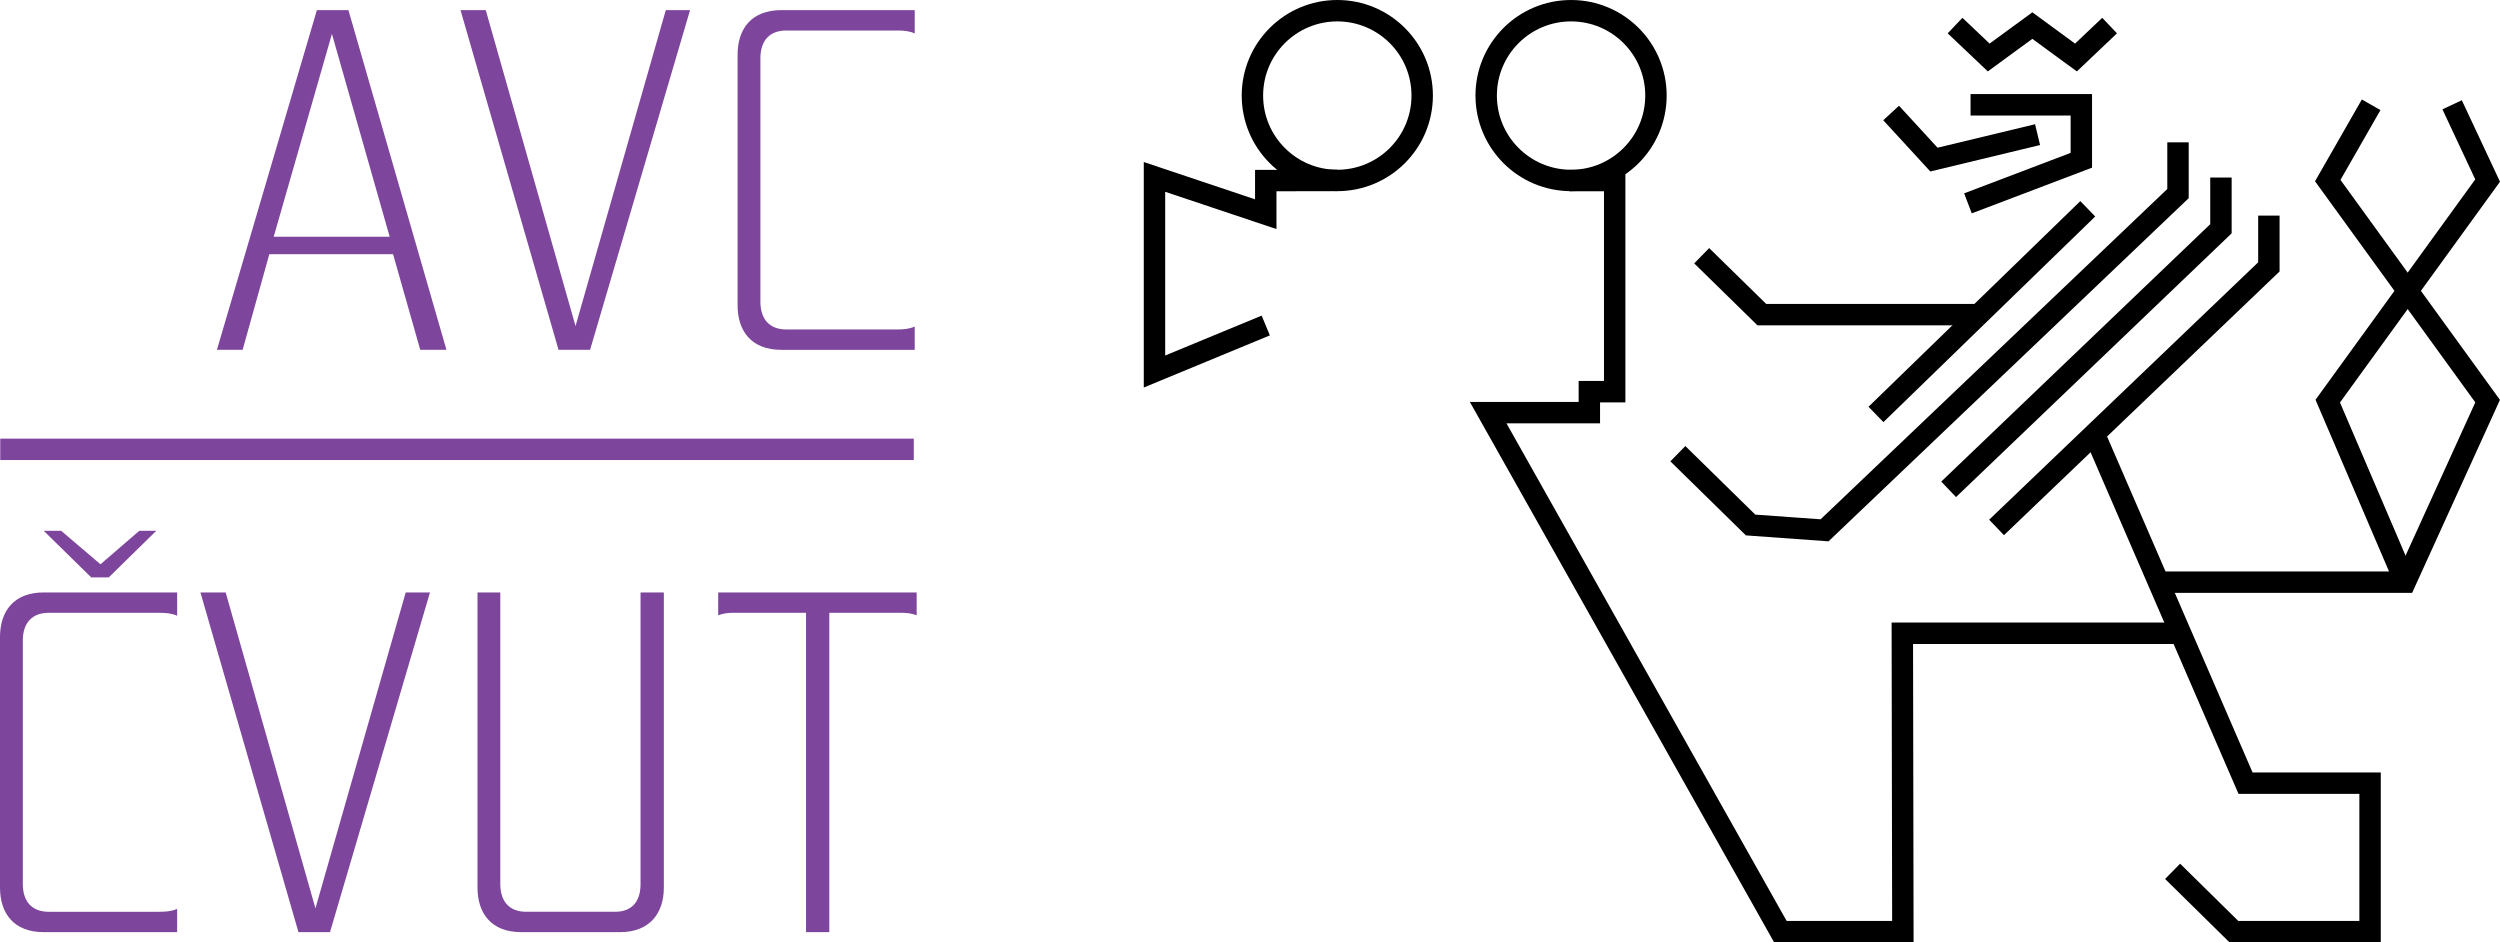 <?xml version="1.0" encoding="utf-8"?>
<!-- Generator: Adobe Illustrator 16.0.3, SVG Export Plug-In . SVG Version: 6.00 Build 0)  -->
<!DOCTYPE svg PUBLIC "-//W3C//DTD SVG 1.1//EN" "http://www.w3.org/Graphics/SVG/1.1/DTD/svg11.dtd">
<svg version="1.1" xmlns="http://www.w3.org/2000/svg" xmlns:xlink="http://www.w3.org/1999/xlink" x="0px" y="0px"
	 width="468.263px" height="176.501px" viewBox="0 0 468.263 176.501" enable-background="new 0 0 468.263 176.501"
	 xml:space="preserve">
<g id="Layer_2">
</g>
<g id="Layer_1">
	<g>
		<path fill="#7E459D" d="M50.443,47.619l-4.998,17.907h-4.816L59.354,1.896h5.908l18.361,63.629h-4.909l-5.091-17.907H50.443z
			 M72.988,44.346L62.172,6.351L51.264,44.346H72.988z"/>
		<path fill="#7E459D" d="M107.798,61.072l16.908-59.176h4.545l-18.726,63.629h-5.908L86.256,1.896h4.727L107.798,61.072z"/>
		<path fill="#7E459D" d="M168.059,61.708c1.182,0,2.274-0.091,3.273-0.545v4.363h-24.998c-5.544,0-8.182-3.454-8.182-8.363V10.259
			c0-4.909,2.638-8.363,8.182-8.363h24.998V6.26c-0.999-0.455-2.092-0.545-3.273-0.545h-20.813c-3.003,0-4.819,1.818-4.819,5.181
			v45.63c0,3.364,1.816,5.182,4.819,5.182H168.059z"/>
		<path fill="#7E459D" d="M29.907,170.778c1.182,0,2.274-0.091,3.273-0.546v4.364H8.184c-5.545,0-8.184-3.454-8.184-8.363v-46.903
			c0-4.909,2.639-8.363,8.184-8.363h24.997v4.363c-0.999-0.454-2.092-0.545-3.273-0.545H9.094c-3.003,0-4.82,1.818-4.82,5.181
			v45.631c0,3.364,1.817,5.182,4.82,5.182H29.907z M26.091,99.421h3.181l-8.907,8.727H17.09l-8.906-8.727h3.273l7.361,6.272
			L26.091,99.421z"/>
		<path fill="#7E459D" d="M59.083,170.141l16.907-59.175h4.545l-18.725,63.629h-5.908l-18.361-63.629h4.727L59.083,170.141z"/>
		<path fill="#7E459D" d="M124.342,166.232c0,4.909-2.725,8.363-8.18,8.363H97.619c-5.545,0-8.182-3.454-8.182-8.363v-55.266h4.272
			v54.63c0,3.364,1.817,5.182,4.819,5.182h16.723c3.002,0,4.727-1.818,4.727-5.182v-54.63h4.363V166.232z"/>
		<path fill="#7E459D" d="M155.335,174.595h-4.362v-59.812h-13.728c-0.817,0-1.725,0.091-2.725,0.455v-4.272h37.177v4.272
			c-1-0.363-1.91-0.455-2.729-0.455h-13.634V174.595z"/>
	</g>
	<g>
		<polyline fill="none" stroke="#000000" stroke-width="4.01" stroke-miterlimit="10" points="406.941,163.203 418.411,174.496 
			443.926,174.496 443.926,146.687 420.6,146.687 392.352,81.462 		"/>
		<polyline fill="none" stroke="#000000" stroke-width="4.01" stroke-miterlimit="10" points="450.516,109.039 436,75.133 
			465.945,33.818 459.296,19.629 		"/>
		<polyline fill="none" stroke="#000000" stroke-width="4.01" stroke-miterlimit="10" points="404.291,109.039 450.516,109.039 
			465.945,75.133 436,33.825 444.129,19.629 		"/>
		<polyline fill="none" stroke="#000000" stroke-width="4.01" stroke-miterlimit="10" points="373.965,98.792 424.973,49.987 
			424.973,40.386 		"/>
		<polyline fill="none" stroke="#000000" stroke-width="4.01" stroke-miterlimit="10" points="364.99,91.653 415.994,42.849 
			415.994,33.247 		"/>
		
			<line fill="none" stroke="#000000" stroke-width="4.01" stroke-miterlimit="10" x1="351.378" y1="77.626" x2="391.049" y2="39.109"/>
		<polyline fill="none" stroke="#000000" stroke-width="4.01" stroke-miterlimit="10" points="407.95,26.66 407.95,36.26 
			377.918,64.875 341.75,99.331 327.895,98.335 314.271,84.98 		"/>
		<polyline fill="none" stroke="#000000" stroke-width="4.01" stroke-miterlimit="10" points="370.655,58.929 329.998,58.929 
			318.736,47.902 		"/>
		<polyline fill="none" stroke="#000000" stroke-width="4.01" stroke-miterlimit="10" points="368.608,38.088 389.846,30.019 
			389.846,19.629 369.094,19.629 		"/>
		<polyline fill="none" stroke="#000000" stroke-width="4.01" stroke-miterlimit="10" points="381.646,25.219 362.236,29.891 
			354.218,21.163 		"/>
		<polyline fill="none" stroke="#000000" stroke-width="4.01" stroke-miterlimit="10" points="395.139,4.79 388.838,10.77 
			380.668,4.79 372.496,10.77 366.192,4.79 		"/>
		<polyline fill="none" stroke="#000000" stroke-width="4.01" stroke-miterlimit="10" points="408.438,118.614 356.316,118.614 
			356.416,174.496 333.473,174.496 278.738,77.284 297.693,77.284 297.693,73.361 302.439,73.361 302.439,33.825 293.922,33.825 		
			"/>
		<polyline fill="none" stroke="#000000" stroke-width="4.01" stroke-miterlimit="10" points="237.082,60.967 216.24,69.587 
			216.24,33.136 237.082,40.119 237.082,33.825 250.484,33.8 		"/>
		<path fill="none" stroke="#000000" stroke-width="4.01" stroke-miterlimit="10" d="M266.385,17.898
			c0,8.784-7.121,15.902-15.9,15.902c-8.781,0-15.901-7.118-15.901-15.902c0-8.78,7.12-15.893,15.901-15.893
			C259.264,2.005,266.385,9.118,266.385,17.898z"/>
		<path fill="none" stroke="#000000" stroke-width="4.01" stroke-miterlimit="10" d="M310.17,17.898
			c0,8.784-7.12,15.902-15.901,15.902c-8.782,0-15.899-7.118-15.899-15.902c0-8.78,7.117-15.893,15.899-15.893
			C303.05,2.005,310.17,9.118,310.17,17.898z"/>
	</g>
	
		<line fill="none" stroke="#7E459D" stroke-width="4.01" stroke-miterlimit="10" x1="171.156" y1="84.162" x2="0.045" y2="84.162"/>
</g>
</svg>
